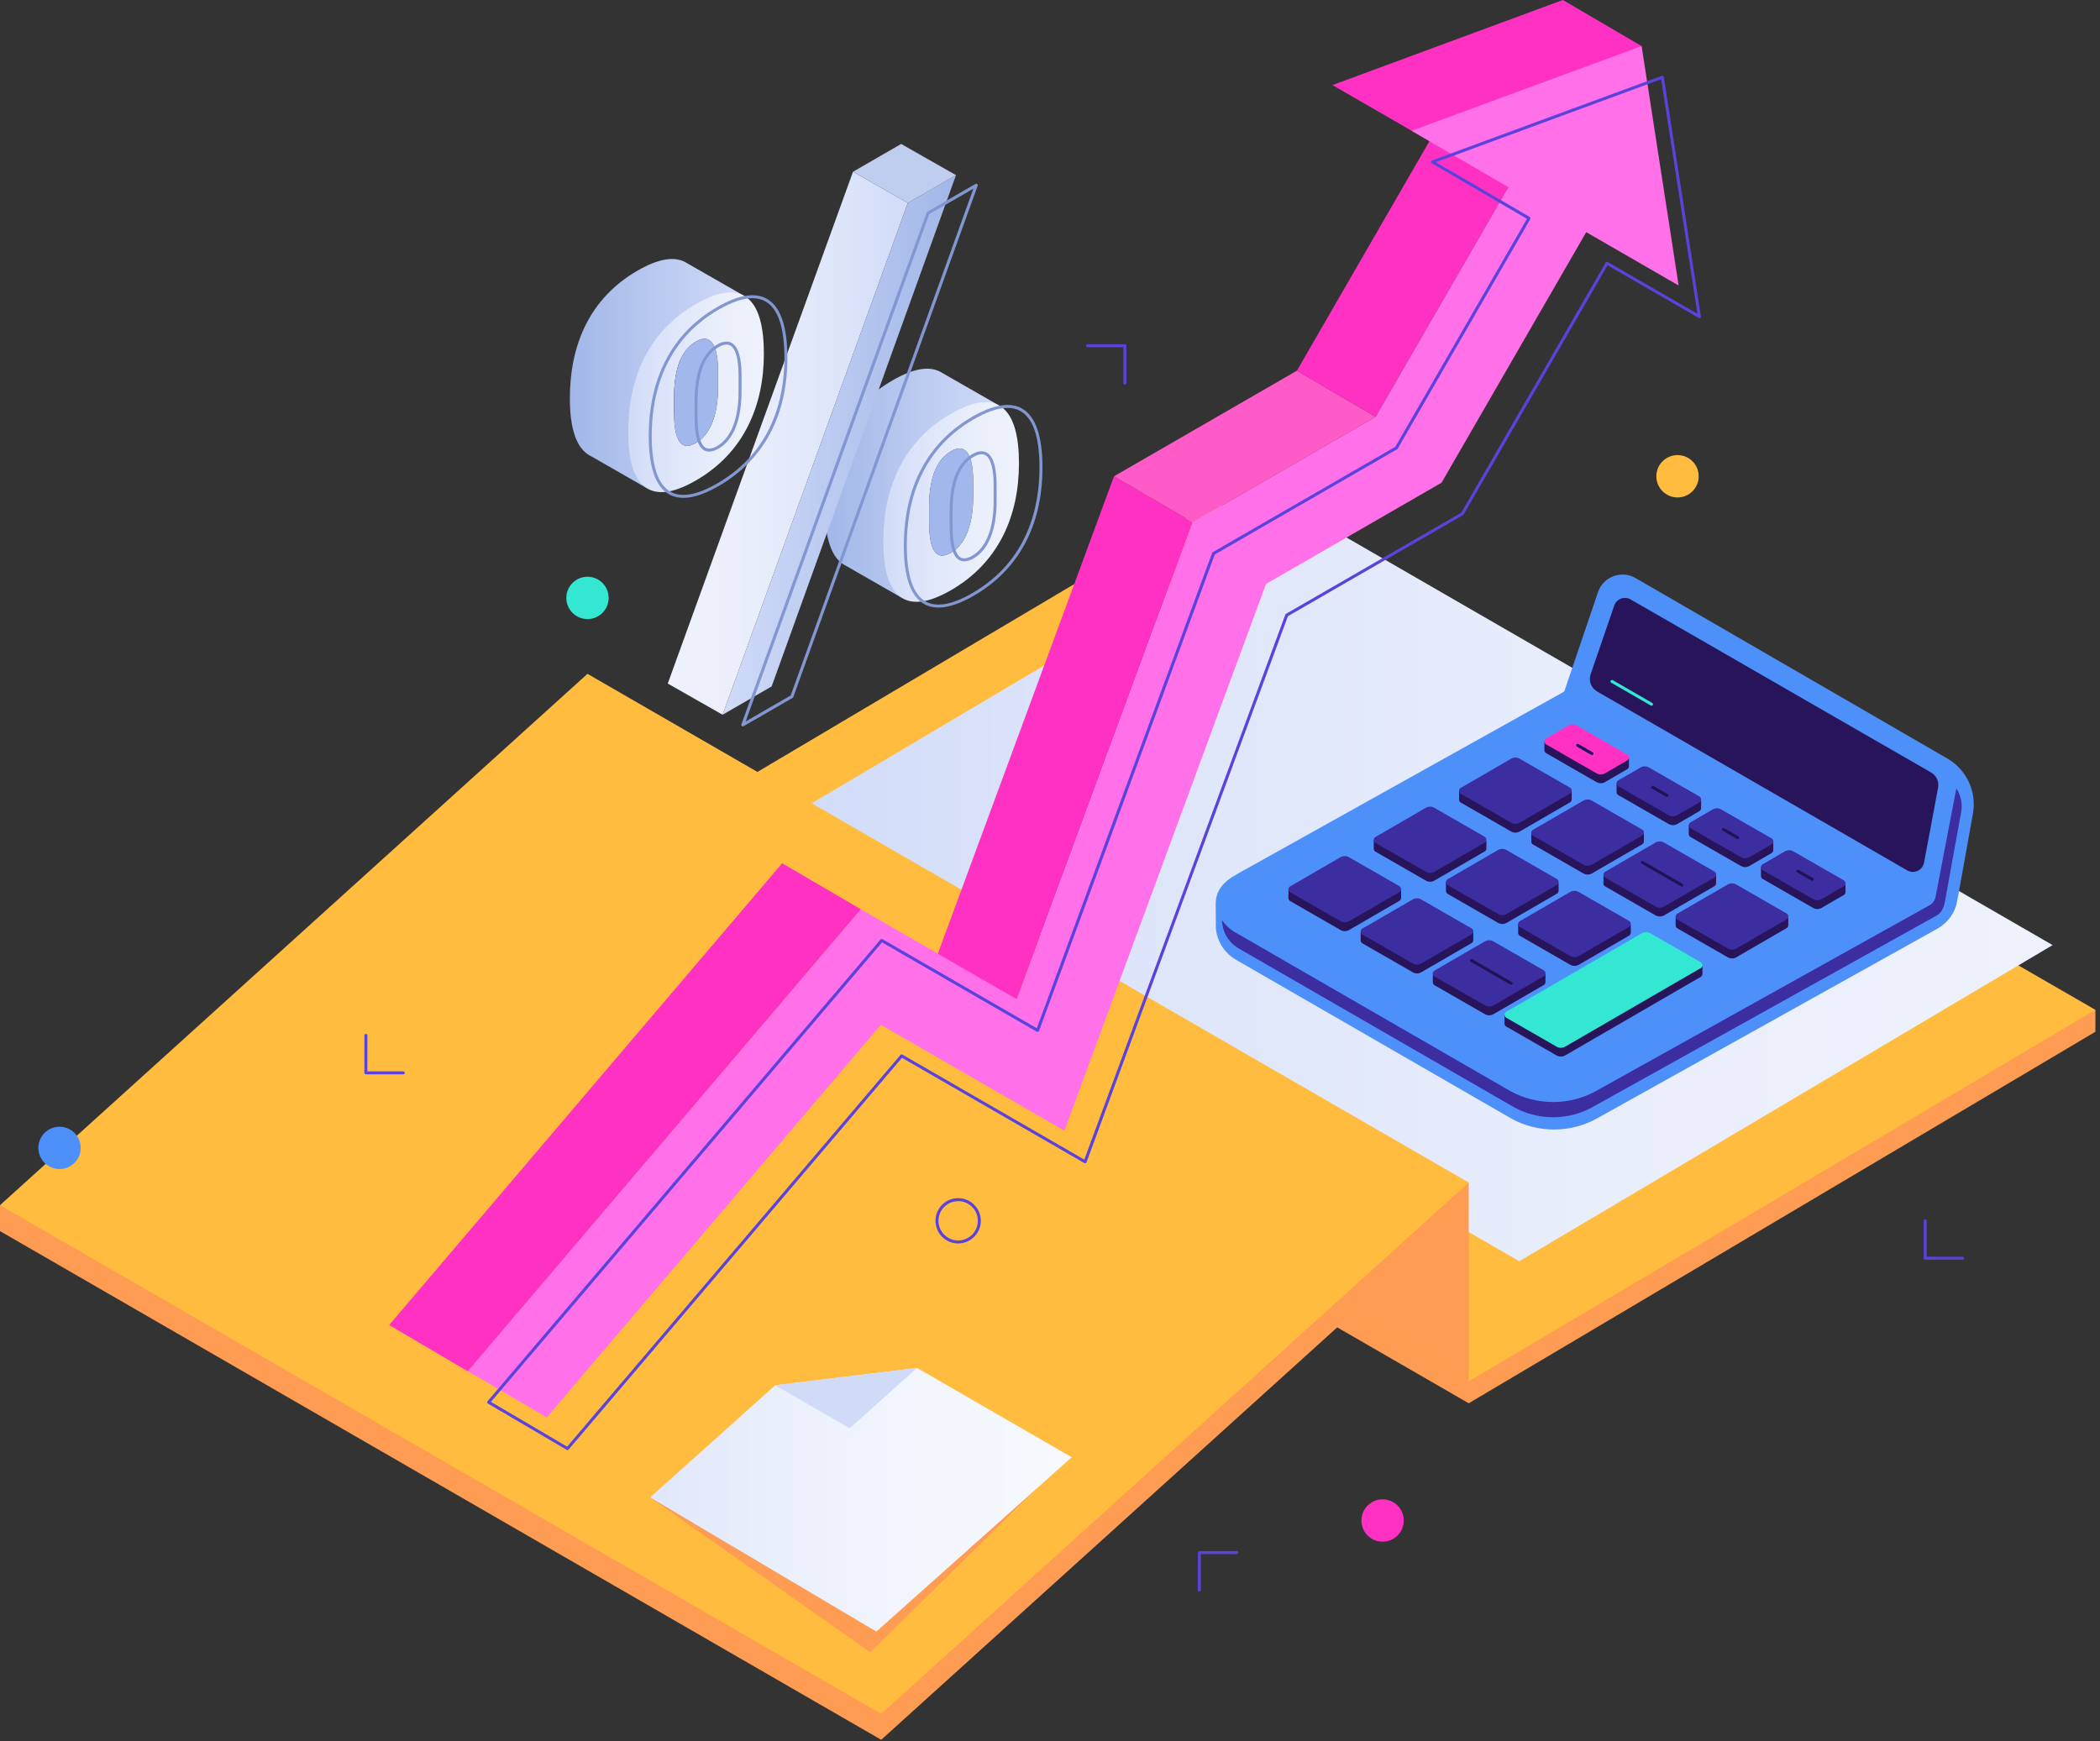 <svg width="211" height="175" viewBox="0 0 211 175" fill="none" xmlns="http://www.w3.org/2000/svg">
<rect x="0" y="0" width="211" height="175" fill="#333333" stroke="none"/>
<path d="M147.571 141.021L59.029 89.901L210.538 101.484V103.687L147.571 141.021Z" fill="#FF9C53"/>
<path d="M147.571 138.817L59.029 87.698L121.995 50.364L210.538 101.484L147.571 138.817Z" fill="#FFBC3F"/>
<path d="M152.655 126.748L77.307 83.246L130.89 51.475L206.238 94.977L152.655 126.748Z" fill="url(#paint0_linear_609_12180)"/>
<path d="M147.571 118.836V138.817L130.266 128.827L147.571 118.836Z" fill="#FF9C53"/>
<path d="M88.542 174.839L0 123.719V121.115L147.571 121.44L88.542 174.839Z" fill="#FF9C53"/>
<path d="M88.542 172.235L0 121.115L59.028 67.716L147.571 118.836L88.542 172.235Z" fill="#FFBC3F"/>
<path d="M78.589 86.752L39.1 133.162L47.018 137.816L86.503 91.383L78.589 86.752Z" fill="#FF31C3"/>
<path d="M94.051 96.329L102.169 100.426L119.846 52.493L111.932 47.863L94.051 96.329Z" fill="#FF31C3"/>
<path d="M111.932 47.863L119.846 52.493L138.221 41.884L130.307 37.254L111.932 47.863Z" fill="#FF5BC8"/>
<path d="M157.028 0L133.88 8.549L143.63 14.177L130.307 37.254L138.221 41.884L151.544 18.807L164.942 4.63L157.028 0Z" fill="#FF31C3"/>
<path d="M164.942 4.63L141.834 13.14L151.544 18.807L138.221 41.884L119.846 52.493L102.169 100.426L86.503 91.383L47.015 137.792L54.932 142.446L88.507 102.983L106.941 113.625L127.2 58.691L144.843 48.506L159.378 23.331L168.664 28.691L164.942 4.63Z" fill="#FF70E9"/>
<path d="M57.017 145.724C56.992 145.724 56.965 145.717 56.941 145.703L49.023 141.049C48.985 141.027 48.959 140.988 48.951 140.945C48.944 140.901 48.956 140.856 48.985 140.822L88.474 94.412C88.52 94.357 88.6 94.343 88.663 94.38L104.175 103.335L121.791 55.569C121.803 55.536 121.826 55.508 121.856 55.491L140.196 44.902L153.425 21.99L143.844 16.398C143.793 16.369 143.765 16.313 143.77 16.255C143.775 16.196 143.813 16.147 143.868 16.127L166.974 7.616C167.014 7.601 167.062 7.604 167.102 7.628C167.141 7.65 167.167 7.69 167.174 7.734L170.897 31.796C170.906 31.853 170.881 31.909 170.834 31.942C170.787 31.976 170.725 31.978 170.674 31.948L161.519 26.662L147.059 51.708C147.046 51.73 147.027 51.75 147.004 51.763L129.407 61.921L109.167 116.803C109.152 116.845 109.119 116.877 109.077 116.892C109.037 116.909 108.99 116.904 108.951 116.881L90.625 106.303L57.131 145.671C57.102 145.706 57.059 145.724 57.017 145.724ZM49.329 140.881L56.984 145.381L90.478 106.014C90.524 105.958 90.604 105.945 90.667 105.982L108.947 116.534L129.144 61.768C129.157 61.735 129.179 61.707 129.209 61.69L146.818 51.525L161.333 26.383C161.353 26.349 161.386 26.323 161.424 26.314C161.462 26.301 161.503 26.308 161.538 26.329L170.552 31.534L166.906 7.963L144.27 16.301L153.705 21.807C153.776 21.849 153.801 21.941 153.76 22.012L140.437 45.088C140.423 45.11 140.405 45.13 140.382 45.143L122.054 55.725L104.396 103.607C104.38 103.649 104.348 103.681 104.306 103.696C104.265 103.712 104.219 103.708 104.18 103.685L88.622 94.704L49.329 140.881Z" fill="#5A43DB"/>
<path d="M59.029 62.214C60.204 62.214 61.156 61.262 61.156 60.087C61.156 58.912 60.204 57.96 59.029 57.96C57.854 57.96 56.902 58.912 56.902 60.087C56.902 61.262 57.854 62.214 59.029 62.214Z" fill="#33E7D2"/>
<path d="M5.982 117.484C7.157 117.484 8.109 116.532 8.109 115.357C8.109 114.182 7.157 113.23 5.982 113.23C4.807 113.23 3.855 114.182 3.855 115.357C3.855 116.532 4.807 117.484 5.982 117.484Z" fill="#4E90F9"/>
<path d="M138.918 154.931C140.093 154.931 141.045 153.979 141.045 152.804C141.045 151.629 140.093 150.677 138.918 150.677C137.743 150.677 136.791 151.629 136.791 152.804C136.791 153.979 137.743 154.931 138.918 154.931Z" fill="#FF31C3"/>
<path d="M96.272 124.961C96.243 124.961 96.215 124.961 96.187 124.959C94.931 124.912 93.949 123.854 93.996 122.598C94.019 121.991 94.277 121.428 94.723 121.014C95.148 120.62 95.694 120.407 96.27 120.407C96.299 120.407 96.328 120.407 96.357 120.409C96.965 120.431 97.528 120.689 97.942 121.136C98.356 121.581 98.571 122.161 98.548 122.77C98.501 123.994 97.489 124.961 96.272 124.961ZM94.296 122.609C94.255 123.699 95.109 124.619 96.198 124.66C96.223 124.66 96.248 124.661 96.273 124.661C97.33 124.661 98.208 123.822 98.248 122.757C98.268 122.23 98.081 121.726 97.721 121.339C97.362 120.951 96.873 120.728 96.346 120.707C95.82 120.705 95.314 120.874 94.927 121.233C94.54 121.592 94.316 122.081 94.296 122.609Z" fill="#5A43DB"/>
<path d="M195.661 76.226C197.598 77.347 198.625 79.559 198.233 81.762C197.568 85.493 196.626 90.758 196.56 90.967C196.271 91.927 195.622 92.801 194.597 93.363L160.44 112.406C157.784 113.879 154.505 113.879 151.849 112.406L124.296 96.512C122.975 95.783 122.268 94.541 122.166 93.264L122.151 91.04C122.093 89.596 122.804 88.667 124.298 87.837L157.169 69.497L160.56 59.509C161.089 57.951 162.911 57.267 164.334 58.091L195.661 76.226Z" fill="#4E90F9"/>
<path d="M194.732 79.137C194.31 81.453 193.685 84.762 193.318 86.696C193.172 87.467 192.308 87.861 191.628 87.468L160.464 69.482C159.865 69.137 159.596 68.417 159.82 67.763L162.193 60.857C162.426 60.179 163.22 59.881 163.841 60.24L194.031 77.632C194.56 77.935 194.841 78.537 194.732 79.137Z" fill="#27145A"/>
<path d="M196.569 79.221L194.468 90.174C194.388 90.517 194.167 90.81 193.861 90.981L160.346 109.649C157.697 111.114 154.419 111.114 151.755 109.649L124.202 93.749C123.602 93.417 123.134 92.977 122.787 92.472C122.78 92.543 122.794 92.666 122.794 92.666C122.888 93.813 123.531 94.803 124.564 95.373L152.116 111.267C153.315 111.931 154.672 112.278 156.052 112.278C157.438 112.278 158.795 111.931 159.993 111.267L194.579 92.012C195.075 91.736 195.308 91.211 195.41 90.652C195.608 89.585 196.591 84.149 197.047 81.625C197.197 80.79 197.026 79.934 196.569 79.221Z" fill="#3C2DA1"/>
<path d="M155.176 74.497L155.173 75.391C155.174 75.505 155.231 75.62 155.345 75.686L160.408 78.596C160.675 78.749 161.003 78.749 161.268 78.595L163.495 77.302C163.608 77.236 163.666 77.12 163.665 77.005L163.668 76.215L155.176 74.497Z" fill="#27145A"/>
<path d="M155.346 74.212L157.573 72.918C157.839 72.764 158.167 72.764 158.433 72.917L163.496 75.827C163.725 75.958 163.725 76.287 163.497 76.419L161.271 77.712C161.004 77.866 160.676 77.867 160.41 77.714L155.347 74.803C155.12 74.672 155.119 74.343 155.346 74.212Z" fill="#FF31C3"/>
<path d="M146.604 79.463L146.602 80.356C146.602 80.471 146.66 80.586 146.774 80.652L151.836 83.562C152.103 83.715 152.432 83.714 152.697 83.56L157.749 80.631C157.862 80.566 157.919 80.45 157.919 80.335L157.921 79.544L146.604 79.463Z" fill="#27145A"/>
<path d="M146.775 79.177L151.826 76.248C152.093 76.094 152.421 76.093 152.687 76.246L157.75 79.156C157.978 79.288 157.979 79.616 157.751 79.748L152.699 82.678C152.433 82.831 152.105 82.832 151.838 82.679L146.776 79.769C146.547 79.637 146.547 79.308 146.775 79.177Z" fill="#3C2DA1"/>
<path d="M151.168 101.968L151.165 102.862C151.166 102.977 151.223 103.092 151.337 103.158L156.4 106.068C156.667 106.221 156.995 106.22 157.26 106.066L170.883 98.171C170.997 98.106 171.054 97.99 171.054 97.875L171.056 97.085L151.168 101.968Z" fill="#27145A"/>
<path d="M151.338 101.683L164.961 93.788C165.228 93.634 165.556 93.633 165.822 93.786L170.885 96.697C171.113 96.828 171.114 97.156 170.886 97.289L157.262 105.183C156.996 105.337 156.668 105.338 156.402 105.185L151.339 102.275C151.112 102.143 151.111 101.815 151.338 101.683Z" fill="#33E7D2"/>
<path d="M162.429 78.711L162.427 79.605C162.427 79.72 162.485 79.834 162.598 79.9L167.661 82.81C167.928 82.963 168.256 82.963 168.522 82.809L170.749 81.515C170.862 81.45 170.919 81.334 170.919 81.219L170.921 80.429L162.429 78.711Z" fill="#27145A"/>
<path d="M162.599 78.426L164.826 77.132C165.093 76.978 165.421 76.978 165.687 77.131L170.75 80.041C170.978 80.172 170.979 80.501 170.751 80.633L168.524 81.926C168.258 82.08 167.929 82.081 167.664 81.928L162.601 79.018C162.373 78.885 162.373 78.557 162.599 78.426Z" fill="#3C2DA1"/>
<path d="M153.858 83.677L153.855 84.57C153.856 84.685 153.913 84.8 154.027 84.866L159.09 87.776C159.357 87.929 159.685 87.928 159.95 87.774L165.002 84.845C165.116 84.78 165.173 84.664 165.173 84.549L165.175 83.758L153.858 83.677Z" fill="#27145A"/>
<path d="M154.028 83.39L159.08 80.461C159.346 80.307 159.674 80.306 159.941 80.459L165.003 83.369C165.232 83.501 165.232 83.829 165.004 83.961L159.953 86.891C159.686 87.045 159.358 87.045 159.092 86.892L154.029 83.982C153.801 83.851 153.8 83.522 154.028 83.39Z" fill="#3C2DA1"/>
<path d="M145.286 88.641L145.284 89.535C145.284 89.65 145.342 89.764 145.456 89.83L150.518 92.741C150.786 92.893 151.114 92.893 151.379 92.739L156.431 89.81C156.544 89.744 156.601 89.628 156.601 89.513L156.603 88.723L145.286 88.641Z" fill="#27145A"/>
<path d="M145.457 88.356L150.508 85.426C150.775 85.272 151.103 85.272 151.369 85.425L156.432 88.335C156.66 88.466 156.661 88.795 156.433 88.927L151.381 91.856C151.115 92.01 150.787 92.011 150.521 91.858L145.458 88.948C145.229 88.816 145.229 88.488 145.457 88.356Z" fill="#3C2DA1"/>
<path d="M136.714 93.607L136.712 94.5C136.712 94.615 136.769 94.73 136.883 94.796L141.946 97.706C142.213 97.859 142.541 97.858 142.807 97.704L147.858 94.775C147.972 94.71 148.029 94.594 148.029 94.479L148.031 93.688L136.714 93.607Z" fill="#27145A"/>
<path d="M136.884 93.321L141.936 90.392C142.203 90.238 142.531 90.237 142.797 90.39L147.859 93.3C148.088 93.432 148.088 93.76 147.861 93.892L142.809 96.822C142.542 96.976 142.214 96.976 141.948 96.823L136.885 93.913C136.658 93.782 136.657 93.453 136.884 93.321Z" fill="#3C2DA1"/>
<path d="M138.033 84.397L138.031 85.29C138.031 85.405 138.088 85.52 138.202 85.586L143.265 88.496C143.532 88.649 143.86 88.648 144.126 88.494L149.177 85.565C149.291 85.499 149.348 85.384 149.348 85.269L149.35 84.478L138.033 84.397Z" fill="#27145A"/>
<path d="M138.203 84.111L143.255 81.182C143.521 81.028 143.85 81.027 144.116 81.18L149.178 84.09C149.407 84.221 149.407 84.55 149.18 84.682L144.128 87.611C143.861 87.765 143.533 87.766 143.267 87.613L138.204 84.703C137.976 84.572 137.975 84.243 138.203 84.111Z" fill="#3C2DA1"/>
<path d="M129.46 89.362L129.458 90.256C129.458 90.37 129.516 90.485 129.63 90.551L134.693 93.461C134.96 93.614 135.288 93.614 135.553 93.46L140.605 90.53C140.718 90.465 140.775 90.349 140.775 90.234L140.777 89.444L129.46 89.362Z" fill="#27145A"/>
<path d="M129.631 89.077L134.683 86.147C134.949 85.993 135.277 85.993 135.543 86.146L140.606 89.056C140.834 89.187 140.835 89.516 140.607 89.648L135.555 92.577C135.289 92.731 134.961 92.732 134.695 92.579L129.632 89.668C129.404 89.537 129.404 89.209 129.631 89.077Z" fill="#3C2DA1"/>
<path d="M169.683 82.925L169.681 83.819C169.681 83.934 169.738 84.048 169.852 84.114L174.915 87.025C175.182 87.178 175.51 87.177 175.775 87.023L178.002 85.73C178.115 85.664 178.173 85.548 178.172 85.433L178.175 84.643L169.683 82.925Z" fill="#27145A"/>
<path d="M169.853 82.639L172.08 81.345C172.346 81.191 172.674 81.191 172.94 81.344L178.003 84.254C178.231 84.385 178.232 84.714 178.004 84.846L175.778 86.139C175.511 86.293 175.183 86.294 174.917 86.141L169.854 83.231C169.626 83.099 169.626 82.771 169.853 82.639Z" fill="#3C2DA1"/>
<path d="M161.111 87.89L161.109 88.783C161.109 88.898 161.167 89.013 161.281 89.079L166.343 91.989C166.61 92.142 166.938 92.141 167.204 91.987L172.256 89.058C172.369 88.993 172.426 88.877 172.426 88.762L172.428 87.971L161.111 87.89Z" fill="#27145A"/>
<path d="M161.282 87.604L166.333 84.675C166.6 84.521 166.928 84.52 167.194 84.673L172.257 87.583C172.485 87.715 172.486 88.043 172.258 88.175L167.206 91.105C166.94 91.259 166.612 91.259 166.346 91.106L161.283 88.196C161.054 88.065 161.054 87.736 161.282 87.604Z" fill="#3C2DA1"/>
<path d="M152.54 92.855L152.538 93.749C152.538 93.864 152.595 93.978 152.709 94.044L157.772 96.955C158.039 97.108 158.367 97.107 158.633 96.953L163.684 94.024C163.798 93.958 163.855 93.842 163.855 93.727L163.857 92.937L152.54 92.855Z" fill="#27145A"/>
<path d="M152.709 92.57L157.761 89.64C158.027 89.486 158.355 89.486 158.622 89.639L163.684 92.549C163.913 92.68 163.913 93.009 163.686 93.141L158.634 96.07C158.367 96.224 158.039 96.225 157.773 96.072L152.71 93.162C152.483 93.03 152.482 92.702 152.709 92.57Z" fill="#3C2DA1"/>
<path d="M143.967 97.821L143.965 98.714C143.965 98.829 144.023 98.944 144.137 99.01L149.199 101.92C149.467 102.073 149.795 102.072 150.06 101.918L155.112 98.989C155.225 98.924 155.282 98.808 155.282 98.693L155.284 97.902L143.967 97.821Z" fill="#27145A"/>
<path d="M144.138 97.535L149.19 94.606C149.456 94.452 149.784 94.451 150.05 94.604L155.113 97.514C155.341 97.646 155.342 97.974 155.114 98.106L150.062 101.036C149.796 101.19 149.468 101.19 149.202 101.037L144.139 98.127C143.911 97.996 143.911 97.667 144.138 97.535Z" fill="#3C2DA1"/>
<path d="M176.936 87.138L176.934 88.032C176.934 88.147 176.992 88.261 177.105 88.327L182.168 91.238C182.435 91.391 182.763 91.39 183.029 91.236L185.256 89.943C185.369 89.877 185.426 89.761 185.426 89.646L185.428 88.856L176.936 87.138Z" fill="#27145A"/>
<path d="M177.107 86.853L179.333 85.559C179.6 85.405 179.928 85.405 180.194 85.558L185.256 88.468C185.485 88.599 185.485 88.928 185.258 89.06L183.031 90.353C182.765 90.507 182.437 90.508 182.17 90.355L177.108 87.445C176.879 87.313 176.878 86.985 177.107 86.853Z" fill="#3C2DA1"/>
<path d="M168.365 92.104L168.363 92.997C168.363 93.112 168.42 93.227 168.534 93.293L173.597 96.203C173.864 96.356 174.192 96.356 174.457 96.202L179.509 93.272C179.623 93.207 179.68 93.091 179.68 92.976L179.682 92.185L168.365 92.104Z" fill="#27145A"/>
<path d="M168.535 91.818L173.587 88.889C173.853 88.735 174.181 88.734 174.447 88.887L179.51 91.797C179.739 91.929 179.739 92.257 179.511 92.389L174.46 95.319C174.193 95.473 173.865 95.473 173.599 95.32L168.536 92.41C168.308 92.279 168.307 91.95 168.535 91.818Z" fill="#3C2DA1"/>
<path d="M165.939 70.924C165.914 70.924 165.887 70.917 165.864 70.903L161.89 68.609C161.819 68.568 161.794 68.476 161.835 68.404C161.876 68.334 161.97 68.308 162.04 68.349L166.014 70.643C166.085 70.684 166.11 70.776 166.069 70.848C166.042 70.896 165.991 70.924 165.939 70.924Z" fill="#33E7D2"/>
<path d="M168.982 89.104C168.957 89.104 168.93 89.097 168.907 89.083L164.932 86.79C164.861 86.749 164.836 86.657 164.877 86.585C164.918 86.514 165.011 86.489 165.082 86.53L169.057 88.823C169.128 88.864 169.153 88.956 169.112 89.028C169.084 89.077 169.034 89.104 168.982 89.104Z" fill="#211155"/>
<path d="M174.595 84.331C174.57 84.331 174.543 84.324 174.52 84.31L173.085 83.482C173.014 83.441 172.989 83.349 173.03 83.277C173.071 83.206 173.165 83.181 173.235 83.222L174.67 84.05C174.741 84.091 174.766 84.183 174.725 84.255C174.698 84.303 174.647 84.331 174.595 84.331Z" fill="#211155"/>
<path d="M167.487 80.093C167.462 80.093 167.435 80.086 167.412 80.072L165.977 79.244C165.906 79.203 165.881 79.111 165.922 79.039C165.963 78.968 166.057 78.944 166.127 78.984L167.562 79.812C167.633 79.853 167.658 79.945 167.617 80.017C167.589 80.066 167.539 80.093 167.487 80.093Z" fill="#211155"/>
<path d="M159.952 75.88C159.927 75.88 159.9 75.873 159.877 75.859L158.442 75.031C158.371 74.99 158.346 74.898 158.387 74.826C158.428 74.755 158.522 74.731 158.592 74.771L160.027 75.599C160.098 75.64 160.123 75.732 160.082 75.804C160.054 75.852 160.003 75.88 159.952 75.88Z" fill="#211155"/>
<path d="M182.089 88.521C182.064 88.521 182.037 88.514 182.014 88.5L180.579 87.672C180.508 87.631 180.483 87.539 180.524 87.467C180.565 87.396 180.659 87.371 180.729 87.412L182.164 88.24C182.235 88.281 182.26 88.373 182.219 88.445C182.192 88.494 182.141 88.521 182.089 88.521Z" fill="#211155"/>
<path d="M151.832 98.973C151.807 98.973 151.78 98.966 151.757 98.952L147.783 96.658C147.711 96.617 147.686 96.525 147.728 96.453C147.77 96.383 147.861 96.357 147.933 96.398L151.907 98.692C151.978 98.733 152.003 98.825 151.962 98.897C151.934 98.946 151.883 98.973 151.832 98.973Z" fill="#211155"/>
<path d="M168.551 49.991C169.726 49.991 170.679 49.038 170.679 47.863C170.679 46.688 169.726 45.735 168.551 45.735C167.376 45.735 166.423 46.688 166.423 47.863C166.423 49.038 167.376 49.991 168.551 49.991Z" fill="#FFBC3F"/>
<path d="M197.196 126.596L193.435 126.594C193.352 126.594 193.285 126.527 193.285 126.444L193.287 122.683C193.287 122.6 193.354 122.533 193.437 122.533C193.52 122.533 193.587 122.6 193.587 122.683L193.585 126.293L197.195 126.295C197.278 126.295 197.345 126.362 197.345 126.445C197.345 126.528 197.279 126.596 197.196 126.596Z" fill="#5A43DB"/>
<path d="M113.024 38.655C112.941 38.655 112.874 38.588 112.874 38.505L112.877 34.895L109.266 34.893C109.183 34.893 109.117 34.826 109.117 34.743C109.117 34.66 109.183 34.593 109.266 34.593L113.027 34.595C113.067 34.595 113.105 34.612 113.133 34.639C113.161 34.667 113.177 34.705 113.177 34.745L113.174 38.506C113.173 38.588 113.107 38.655 113.024 38.655Z" fill="#5A43DB"/>
<path d="M120.507 159.936C120.424 159.936 120.357 159.869 120.357 159.786L120.36 156.025C120.36 155.942 120.426 155.875 120.509 155.875L124.27 155.877C124.353 155.877 124.42 155.944 124.42 156.027C124.42 156.11 124.353 156.177 124.27 156.177L120.66 156.175L120.657 159.785C120.657 159.869 120.59 159.936 120.507 159.936Z" fill="#5A43DB"/>
<path d="M40.522 107.967L36.761 107.964C36.678 107.964 36.612 107.897 36.612 107.814L36.614 104.053C36.614 103.97 36.681 103.903 36.764 103.903C36.847 103.903 36.914 103.97 36.914 104.053L36.912 107.664L40.522 107.666C40.605 107.666 40.672 107.733 40.672 107.816C40.672 107.899 40.605 107.967 40.522 107.967Z" fill="#5A43DB"/>
<path d="M63.099 38.665V40.56C63.099 43.521 63.855 45.274 65.765 44.171C67.718 43.044 68.384 40.47 68.384 37.509V35.613C68.384 32.652 67.718 30.847 65.765 31.975C63.855 33.077 63.099 35.703 63.099 38.665Z" fill="black"/>
<path d="M82.887 51.059C82.887 45.711 84.856 41.008 89.684 38.221C91.777 37.012 93.339 36.782 94.437 37.342C94.496 37.372 94.558 37.408 94.614 37.444L100.389 40.752L93.355 44.714C92.874 48.532 92.483 51.774 89.217 54.136L90.597 60.07L84.958 56.838C83.524 56.116 82.887 54.045 82.887 51.059Z" fill="url(#paint1_linear_609_12180)"/>
<path d="M88.751 54.421C88.751 59.671 90.72 62.1 95.548 59.313C100.377 56.525 102.382 51.801 102.382 46.552C102.382 41.203 100.377 38.795 95.548 41.583C90.719 44.37 88.751 49.073 88.751 54.421ZM93.356 50.92C93.356 48.444 93.913 46.29 95.547 45.347C97.144 44.425 97.776 45.893 97.776 48.368V49.953C97.776 52.429 97.145 54.626 95.547 55.548C93.913 56.492 93.356 54.982 93.356 52.505V50.92Z" fill="url(#paint2_linear_609_12180)"/>
<path d="M95.548 45.346C97.145 44.424 97.777 45.892 97.777 48.367V49.952C97.777 52.428 97.146 54.625 95.548 55.547C93.914 56.491 93.357 54.981 93.357 52.504V50.919C93.356 48.444 93.914 46.29 95.548 45.346Z" fill="#A2B7EB"/>
<path d="M94.294 61.057C93.745 61.057 93.257 60.935 92.833 60.69C91.492 59.916 90.812 57.951 90.812 54.85C90.812 48.962 93.188 44.477 97.684 41.881C99.82 40.649 101.509 40.372 102.703 41.063C104.057 41.844 104.744 43.835 104.744 46.98C104.744 52.803 102.355 57.261 97.835 59.871C96.465 60.661 95.281 61.057 94.294 61.057ZM101.229 40.992C100.295 40.992 99.16 41.376 97.834 42.141C93.437 44.68 91.112 49.076 91.112 54.85C91.112 57.835 91.741 59.713 92.983 60.43C94.072 61.059 95.654 60.784 97.684 59.611C103.271 56.385 104.444 50.962 104.444 46.98C104.444 43.951 103.808 42.047 102.553 41.323C102.171 41.102 101.729 40.992 101.229 40.992ZM96.884 56.411C96.696 56.411 96.525 56.366 96.369 56.276C95.728 55.907 95.417 54.813 95.417 52.934V51.349C95.417 48.432 96.179 46.513 97.683 45.645C98.262 45.312 98.757 45.258 99.154 45.487C99.806 45.863 100.137 46.977 100.137 48.798V50.383C100.137 53.217 99.319 55.25 97.834 56.108C97.484 56.309 97.167 56.411 96.884 56.411ZM98.623 45.648C98.394 45.648 98.131 45.734 97.835 45.905C96.431 46.716 95.718 48.548 95.718 51.349V52.934C95.718 55.099 96.154 55.805 96.52 56.016C96.809 56.184 97.201 56.126 97.684 55.847C99.074 55.045 99.838 53.105 99.838 50.382V48.797C99.838 47.115 99.55 46.061 99.005 45.746C98.891 45.681 98.764 45.648 98.623 45.648Z" fill="#8297D2"/>
<path d="M67.094 68.692L85.706 17.26L91.214 20.395L72.602 71.828L67.094 68.692Z" fill="url(#paint3_linear_609_12180)"/>
<path d="M72.602 71.828L91.214 20.395L96.054 17.601L77.532 68.982L72.602 71.828Z" fill="url(#paint4_linear_609_12180)"/>
<path d="M74.636 72.998C74.601 72.998 74.566 72.985 74.538 72.962C74.489 72.92 74.471 72.853 74.493 72.793L93.106 21.36C93.118 21.326 93.142 21.297 93.172 21.28L98.011 18.486C98.066 18.453 98.136 18.46 98.186 18.501C98.235 18.543 98.253 18.609 98.231 18.67L79.709 70.051C79.697 70.084 79.673 70.114 79.643 70.131L74.713 72.978C74.688 72.991 74.662 72.998 74.636 72.998ZM93.373 21.516L74.922 72.503L79.442 69.894L97.803 18.958L93.373 21.516Z" fill="#8297D2"/>
<path d="M85.706 17.26L91.214 20.395L96.054 17.601L90.545 14.466L85.706 17.26Z" fill="#BFCDEF"/>
<path d="M57.257 40.036C57.257 34.687 59.226 29.985 64.054 27.197C66.147 25.989 67.709 25.759 68.808 26.318C68.867 26.348 68.929 26.385 68.985 26.42L74.761 29.729L67.727 33.691C67.247 37.509 66.855 40.751 63.59 43.113L64.97 49.047L59.331 45.814C57.895 45.092 57.257 43.02 57.257 40.036Z" fill="url(#paint5_linear_609_12180)"/>
<path d="M63.121 43.397C63.121 48.646 65.09 51.076 69.918 48.288C74.747 45.5 76.752 40.776 76.752 35.527C76.752 30.178 74.747 27.771 69.918 30.558C65.09 33.346 63.121 38.049 63.121 43.397ZM67.727 39.896C67.727 37.419 68.285 35.266 69.918 34.323C71.515 33.4 72.147 34.868 72.147 37.344V38.929C72.147 41.405 71.515 43.602 69.918 44.524C68.284 45.467 67.727 43.957 67.727 41.481V39.896Z" fill="url(#paint6_linear_609_12180)"/>
<path d="M69.918 34.323C71.515 33.4 72.147 34.868 72.147 37.344V38.929C72.147 41.405 71.515 43.602 69.918 44.524C68.284 45.467 67.727 43.957 67.727 41.481V39.896C67.727 37.42 68.284 35.266 69.918 34.323Z" fill="#A2B7EB"/>
<path d="M68.665 50.033C68.117 50.033 67.629 49.911 67.204 49.666C65.863 48.892 65.183 46.927 65.183 43.826C65.183 37.937 67.559 33.453 72.055 30.858C74.189 29.625 75.88 29.349 77.073 30.04C78.427 30.821 79.114 32.812 79.114 35.956C79.114 41.78 76.725 46.237 72.205 48.847C70.836 49.636 69.652 50.033 68.665 50.033ZM75.599 29.968C74.666 29.968 73.531 30.352 72.205 31.117C67.808 33.655 65.483 38.05 65.483 43.825C65.483 46.811 66.112 48.688 67.354 49.405C68.443 50.034 70.025 49.759 72.055 48.586C77.641 45.361 78.814 39.938 78.814 35.955C78.814 32.926 78.178 31.023 76.923 30.299C76.542 30.079 76.099 29.968 75.599 29.968ZM71.255 45.386C71.067 45.386 70.895 45.341 70.74 45.251C70.1 44.882 69.789 43.788 69.789 41.909V40.324C69.789 37.408 70.551 35.489 72.055 34.621C72.637 34.288 73.131 34.233 73.526 34.463C74.178 34.839 74.508 35.953 74.508 37.773V39.358C74.508 42.192 73.691 44.225 72.205 45.083C71.855 45.285 71.537 45.386 71.255 45.386ZM72.993 34.625C72.765 34.625 72.501 34.711 72.205 34.882C70.801 35.693 70.088 37.524 70.088 40.325V41.91C70.088 44.075 70.524 44.781 70.889 44.992C71.178 45.158 71.571 45.101 72.054 44.823C73.443 44.021 74.208 42.081 74.208 39.358V37.773C74.208 36.092 73.92 35.038 73.375 34.723C73.262 34.658 73.134 34.625 72.993 34.625Z" fill="#8297D2"/>
<path d="M86.767 147.321L104.138 149.609L87.445 166.05L65.322 150.482L86.767 147.321Z" fill="#FF9C53"/>
<path d="M77.889 139.214L92.138 137.472L107.685 146.444L88.055 163.963L65.322 150.482L77.889 139.214Z" fill="url(#paint7_linear_609_12180)"/>
<path d="M85.374 143.535L77.889 139.214L92.138 137.472L85.374 143.535Z" fill="#D0DBF8"/>
<defs>
<linearGradient id="paint0_linear_609_12180" x1="206.238" y1="89.112" x2="77.307" y2="89.112" gradientUnits="userSpaceOnUse">
<stop stop-color="#EEF2FC"/>
<stop offset="0.357" stop-color="#E9EEFB"/>
<stop offset="0.761" stop-color="#DCE4FA"/>
<stop offset="1" stop-color="#D0DBF8"/>
</linearGradient>
<linearGradient id="paint1_linear_609_12180" x1="100.39" y1="48.561" x2="82.886" y2="48.561" gradientUnits="userSpaceOnUse">
<stop stop-color="#D0DBF8"/>
<stop offset="1" stop-color="#A2B7E8"/>
</linearGradient>
<linearGradient id="paint2_linear_609_12180" x1="102.382" y1="50.446" x2="88.751" y2="50.446" gradientUnits="userSpaceOnUse">
<stop stop-color="#EEF2FC"/>
<stop offset="0.357" stop-color="#E9EEFB"/>
<stop offset="0.761" stop-color="#DCE4FA"/>
<stop offset="1" stop-color="#D0DBF8"/>
</linearGradient>
<linearGradient id="paint3_linear_609_12180" x1="67.094" y1="44.544" x2="91.214" y2="44.544" gradientUnits="userSpaceOnUse">
<stop stop-color="#EEF2FC"/>
<stop offset="0.357" stop-color="#E9EEFB"/>
<stop offset="0.761" stop-color="#DCE4FA"/>
<stop offset="1" stop-color="#D0DBF8"/>
</linearGradient>
<linearGradient id="paint4_linear_609_12180" x1="72.602" y1="44.715" x2="96.054" y2="44.715" gradientUnits="userSpaceOnUse">
<stop stop-color="#D0DBF8"/>
<stop offset="1" stop-color="#A2B7E8"/>
</linearGradient>
<linearGradient id="paint5_linear_609_12180" x1="74.761" y1="37.538" x2="57.257" y2="37.538" gradientUnits="userSpaceOnUse">
<stop stop-color="#D0DBF8"/>
<stop offset="1" stop-color="#A2B7E8"/>
</linearGradient>
<linearGradient id="paint6_linear_609_12180" x1="76.752" y1="39.423" x2="63.121" y2="39.423" gradientUnits="userSpaceOnUse">
<stop stop-color="#EEF2FC"/>
<stop offset="0.357" stop-color="#E9EEFB"/>
<stop offset="0.761" stop-color="#DCE4FA"/>
<stop offset="1" stop-color="#D0DBF8"/>
</linearGradient>
<linearGradient id="paint7_linear_609_12180" x1="107.685" y1="150.718" x2="65.322" y2="150.718" gradientUnits="userSpaceOnUse">
<stop offset="0.005" stop-color="#F7F9FE"/>
<stop offset="0.416" stop-color="#F2F5FD"/>
<stop offset="0.882" stop-color="#E5EBFB"/>
<stop offset="1" stop-color="#E0E7FA"/>
</linearGradient>
</defs>
</svg>
